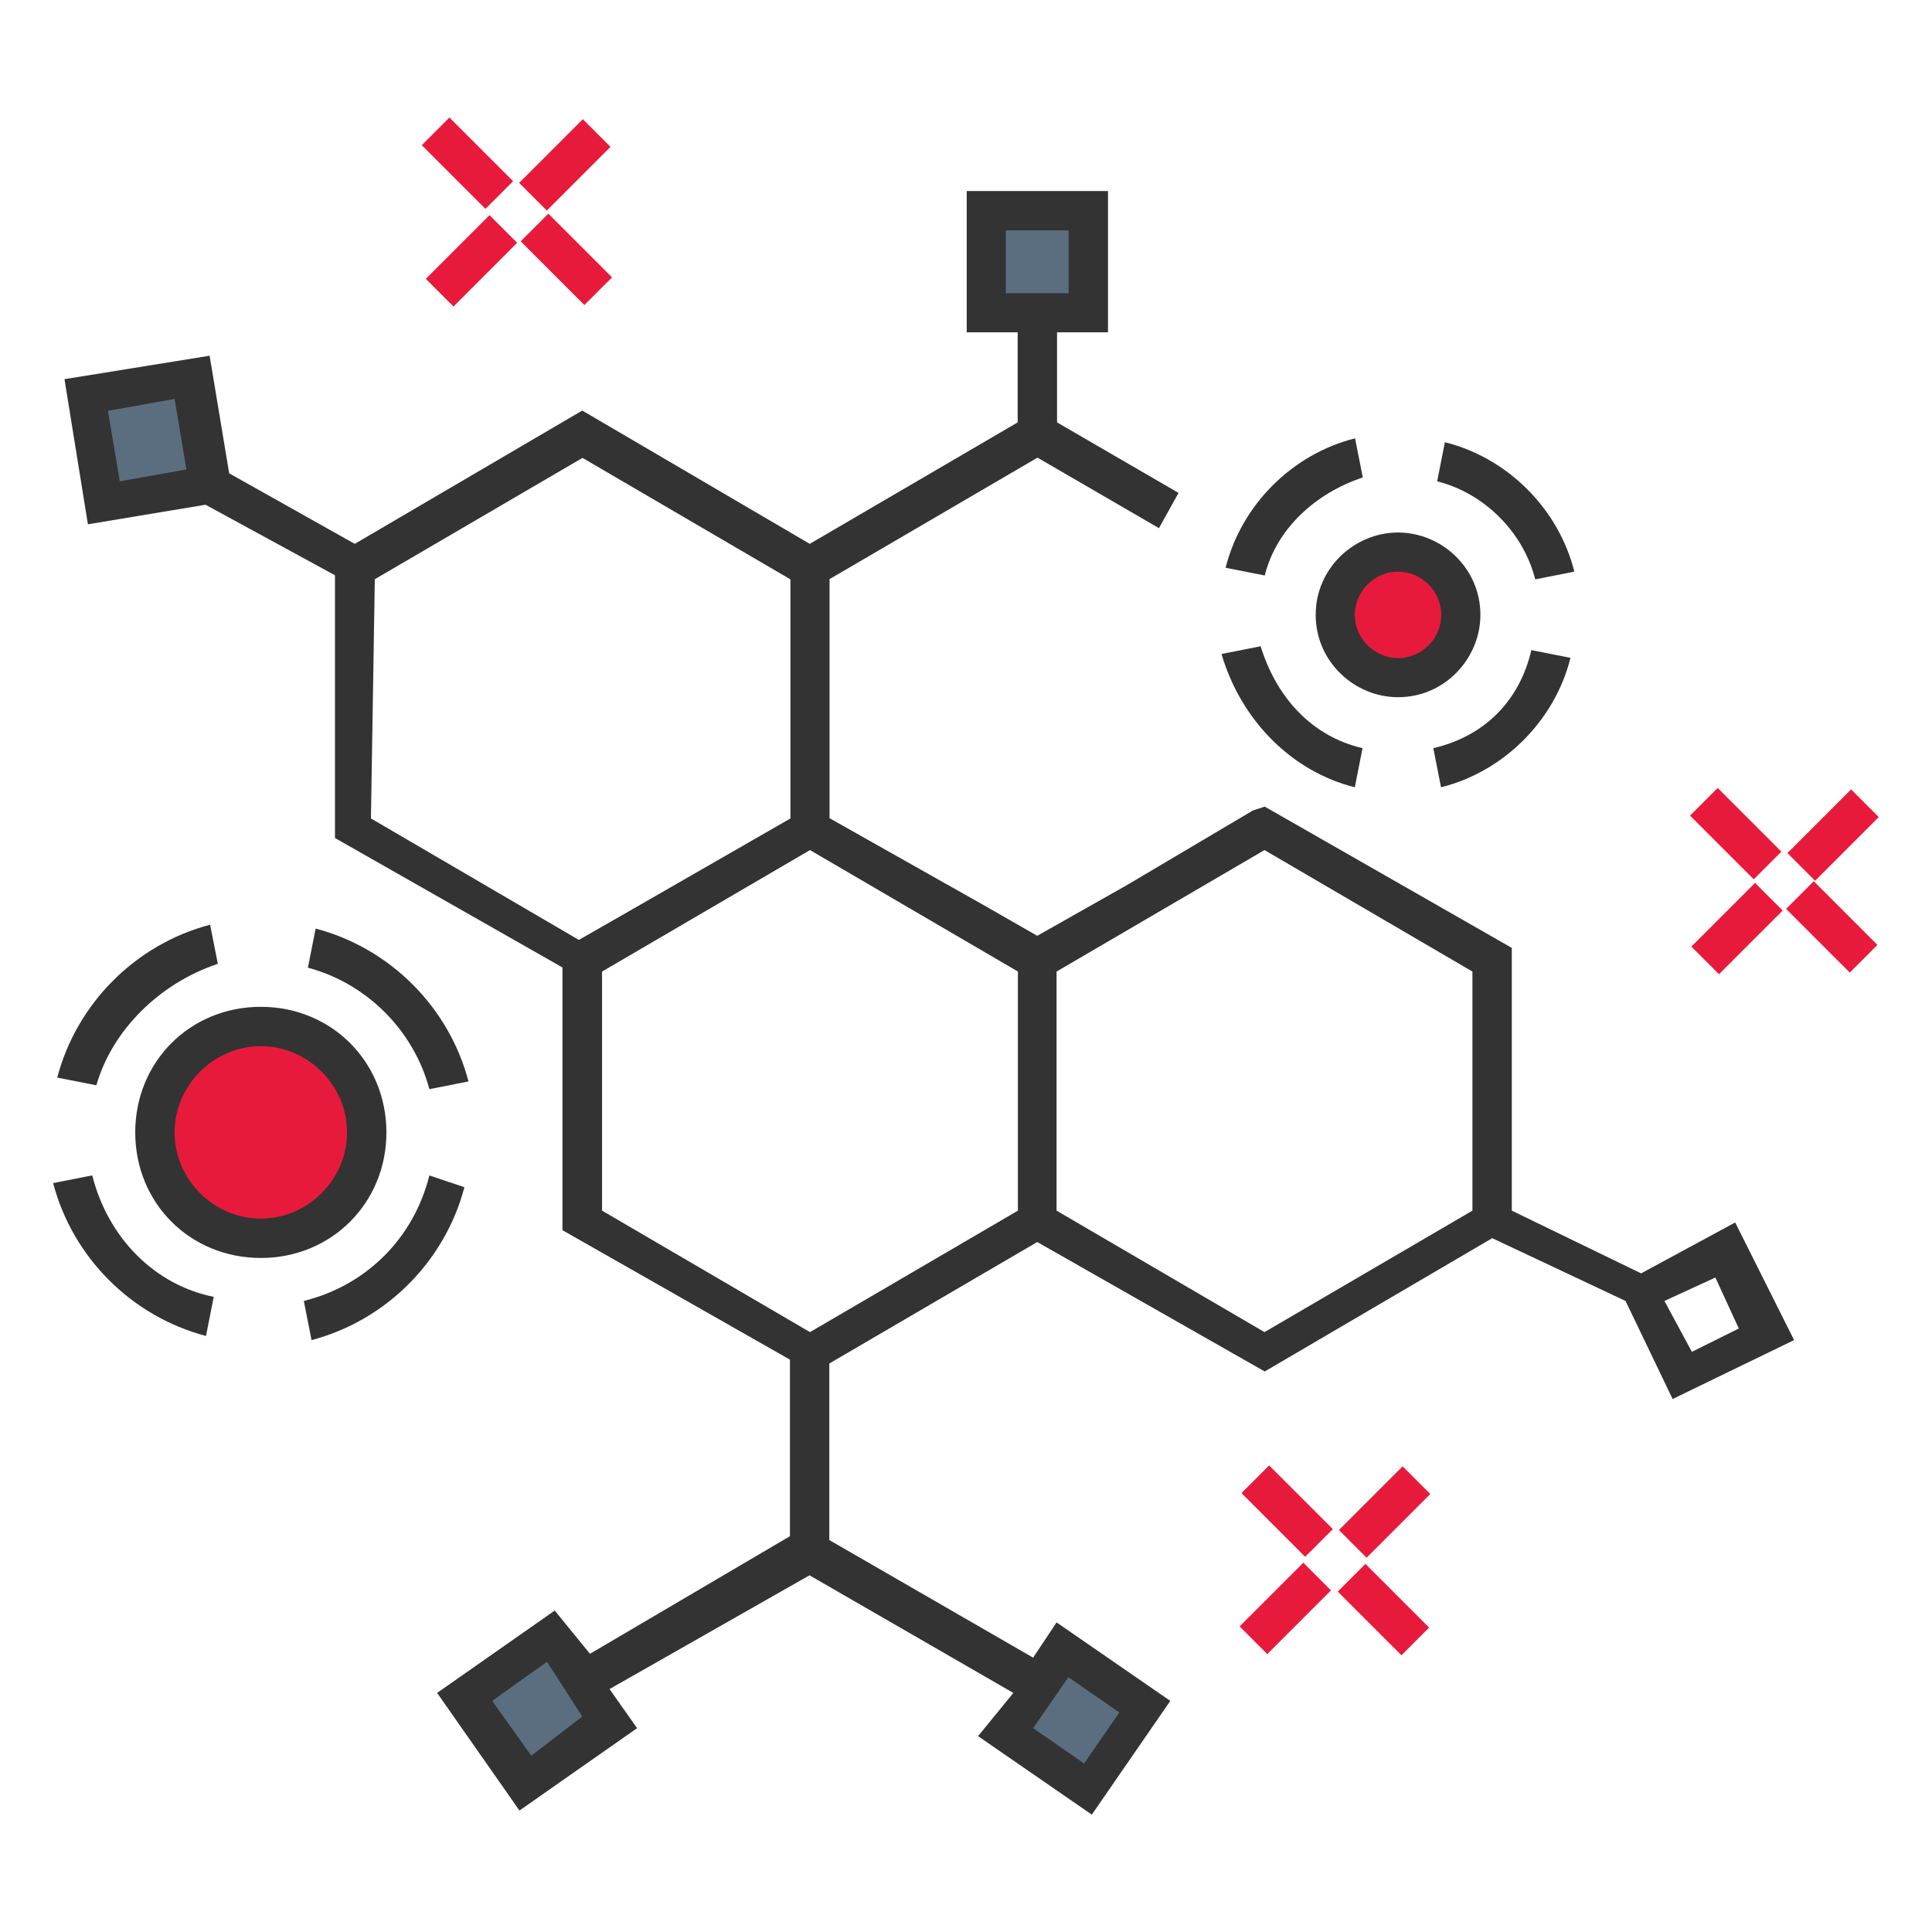 <?xml version="1.0" encoding="UTF-8"?><svg id="Layer_1" xmlns="http://www.w3.org/2000/svg" viewBox="0 0 80 80"><defs><style>.cls-1{fill:#333;}.cls-2{fill:#e81a3b;}.cls-3{fill:#5b6e7f;}</style></defs><rect class="cls-3" x="40.52" y="8.89" width="4.55" height="4.55"/><rect class="cls-3" x="3.82" y="16.04" width="4.55" height="4.55"/><rect class="cls-3" x="20.03" y="68.48" width="4.55" height="4.55" transform="translate(-35.5 24.25) rotate(-33.69)"/><rect class="cls-3" x="41.96" y="68.97" width="4.55" height="4.55" transform="translate(-39.46 65.99) rotate(-54.57)"/><circle class="cls-2" cx="10.8" cy="46.89" r="4.06"/><circle class="cls-2" cx="57.89" cy="25.46" r="2.44"/><path class="cls-1" d="m67.96,52.73l-5.36-2.6v-10.88l-10.23-5.85-.49.16h0l-5.2,3.08-3.73,2.11-2.27-1.3-6.33-3.57v-9.9l8.61-5.03,5.03,2.92.81-1.46-5.03-2.92v-3.73h2.11v-5.85h-5.85v5.85h2.11v3.73l-8.61,5.03-9.42-5.52-9.42,5.52-5.2-2.92-.81-4.87-6.01.97.97,6.01,4.87-.81,5.36,2.92v10.88l9.42,5.36v10.88l9.42,5.36v7.31l-8.28,4.87-1.46-1.79-4.87,3.41,3.41,4.87,4.87-3.41-1.14-1.62,8.28-4.71,8.44,4.87-1.46,1.79,4.71,3.25,3.25-4.71-4.71-3.25-.97,1.46-8.44-4.87v-7.31l8.61-5.03,9.42,5.36,9.42-5.52,5.52,2.6,1.95,4.06,5.03-2.44-2.44-4.87-3.9,2.11ZM41.65,9.54h2.6v2.6h-2.6v-2.6Zm-19.65,63.16l-1.62-2.27,2.27-1.62,1.46,2.27-2.11,1.62Zm22.24-3.25l2.11,1.46-1.46,2.11-2.11-1.46,1.46-2.11ZM4.96,19.93l-.49-2.92,2.76-.49.49,2.92-2.76.49Zm10.55,4.06l8.61-5.03,8.61,5.03v9.9l-6.49,3.73-2.27,1.3-8.61-5.03.16-9.9Zm9.42,16.24l8.61-5.03,8.61,5.03v9.9l-8.61,5.03-8.61-5.03v-9.9Zm36.04,9.9l-8.61,5.03-8.61-5.03v-9.9l8.61-5.03,8.61,5.03v9.9Zm9.09,5.85l-1.14-2.11,2.11-.97.97,2.11-1.95.97Z"/><path class="cls-1" d="m16,46.89c0-2.92-2.27-5.2-5.2-5.2s-5.2,2.27-5.2,5.2,2.27,5.2,5.2,5.2h0c2.92,0,5.2-2.27,5.2-5.2Zm-5.2,3.57c-1.95,0-3.57-1.62-3.57-3.57s1.62-3.57,3.57-3.57,3.57,1.62,3.57,3.57-1.62,3.57-3.57,3.57h0Z"/><path class="cls-1" d="m17.78,45.1l1.62-.32c-.81-3.08-3.25-5.52-6.33-6.33l-.32,1.62c2.44.65,4.38,2.6,5.03,5.03Z"/><path class="cls-1" d="m9.02,39.91l-.32-1.62c-3.08.81-5.52,3.25-6.33,6.33l1.62.32c.65-2.27,2.6-4.22,5.03-5.03Z"/><path class="cls-1" d="m3.82,48.67l-1.62.32c.81,3.08,3.25,5.52,6.33,6.33l.32-1.62c-2.44-.49-4.38-2.44-5.03-5.03Z"/><path class="cls-1" d="m17.78,48.67c-.65,2.6-2.6,4.55-5.2,5.2l.32,1.62c3.08-.81,5.52-3.25,6.33-6.33l-1.46-.49Z"/><path class="cls-1" d="m54.48,25.46c0,1.95,1.62,3.41,3.41,3.41,1.95,0,3.41-1.62,3.41-3.41,0-1.95-1.62-3.41-3.41-3.41h0c-1.79,0-3.41,1.46-3.41,3.41Zm3.41-1.79c.97,0,1.79.81,1.79,1.79s-.81,1.79-1.79,1.79-1.79-.81-1.79-1.79h0c0-.97.81-1.79,1.79-1.79Z"/><path class="cls-1" d="m63.57,23.99l1.62-.32c-.65-2.6-2.76-4.71-5.36-5.36l-.32,1.62c1.95.49,3.57,2.11,4.06,4.06Z"/><path class="cls-1" d="m56.43,19.77l-.32-1.62c-2.6.65-4.71,2.76-5.36,5.36l1.62.32c.49-1.95,2.11-3.41,4.06-4.06Z"/><path class="cls-1" d="m56.1,32.6l.32-1.62c-2.11-.49-3.57-2.11-4.22-4.22l-1.62.32c.81,2.76,2.92,4.87,5.52,5.52Z"/><path class="cls-1" d="m59.35,30.98l.32,1.62c2.6-.65,4.71-2.76,5.36-5.36l-1.62-.32c-.49,2.11-1.95,3.57-4.06,4.06Z"/><rect class="cls-2" x="18.55" y="4.89" width="1.62" height="3.73" transform="translate(.89 15.67) rotate(-45)"/><rect class="cls-2" x="22.64" y="8.87" width="1.62" height="3.73" transform="translate(-.72 19.73) rotate(-45)"/><rect class="cls-2" x="21.52" y="6.01" width="3.73" height="1.62" transform="translate(2.03 18.54) rotate(-45)"/><rect class="cls-2" x="17.66" y="9.99" width="3.73" height="1.62" transform="translate(-1.92 16.97) rotate(-45)"/><rect class="cls-2" x="52.49" y="60.7" width="1.62" height="3.73" transform="translate(-28.63 56.02) rotate(-45)"/><rect class="cls-2" x="56.47" y="64.79" width="1.62" height="3.73" transform="translate(-30.35 60.02) rotate(-45)"/><rect class="cls-2" x="55.47" y="61.8" width="3.73" height="1.62" transform="translate(-27.48 58.88) rotate(-45)"/><rect class="cls-2" x="51.36" y="65.78" width="3.73" height="1.62" transform="translate(-31.5 57.15) rotate(-45)"/><rect class="cls-2" x="71.07" y="32.65" width="1.62" height="3.73" transform="translate(-3.36 60.94) rotate(-45)"/><rect class="cls-2" x="75.04" y="36.51" width="1.62" height="3.73" transform="translate(-4.92 64.88) rotate(-45)"/><rect class="cls-2" x="74.04" y="33.77" width="3.73" height="1.62" transform="translate(-2.22 63.8) rotate(-45)"/><rect class="cls-2" x="70.06" y="37.64" width="3.73" height="1.62" transform="translate(-6.12 62.12) rotate(-45)"/></svg>